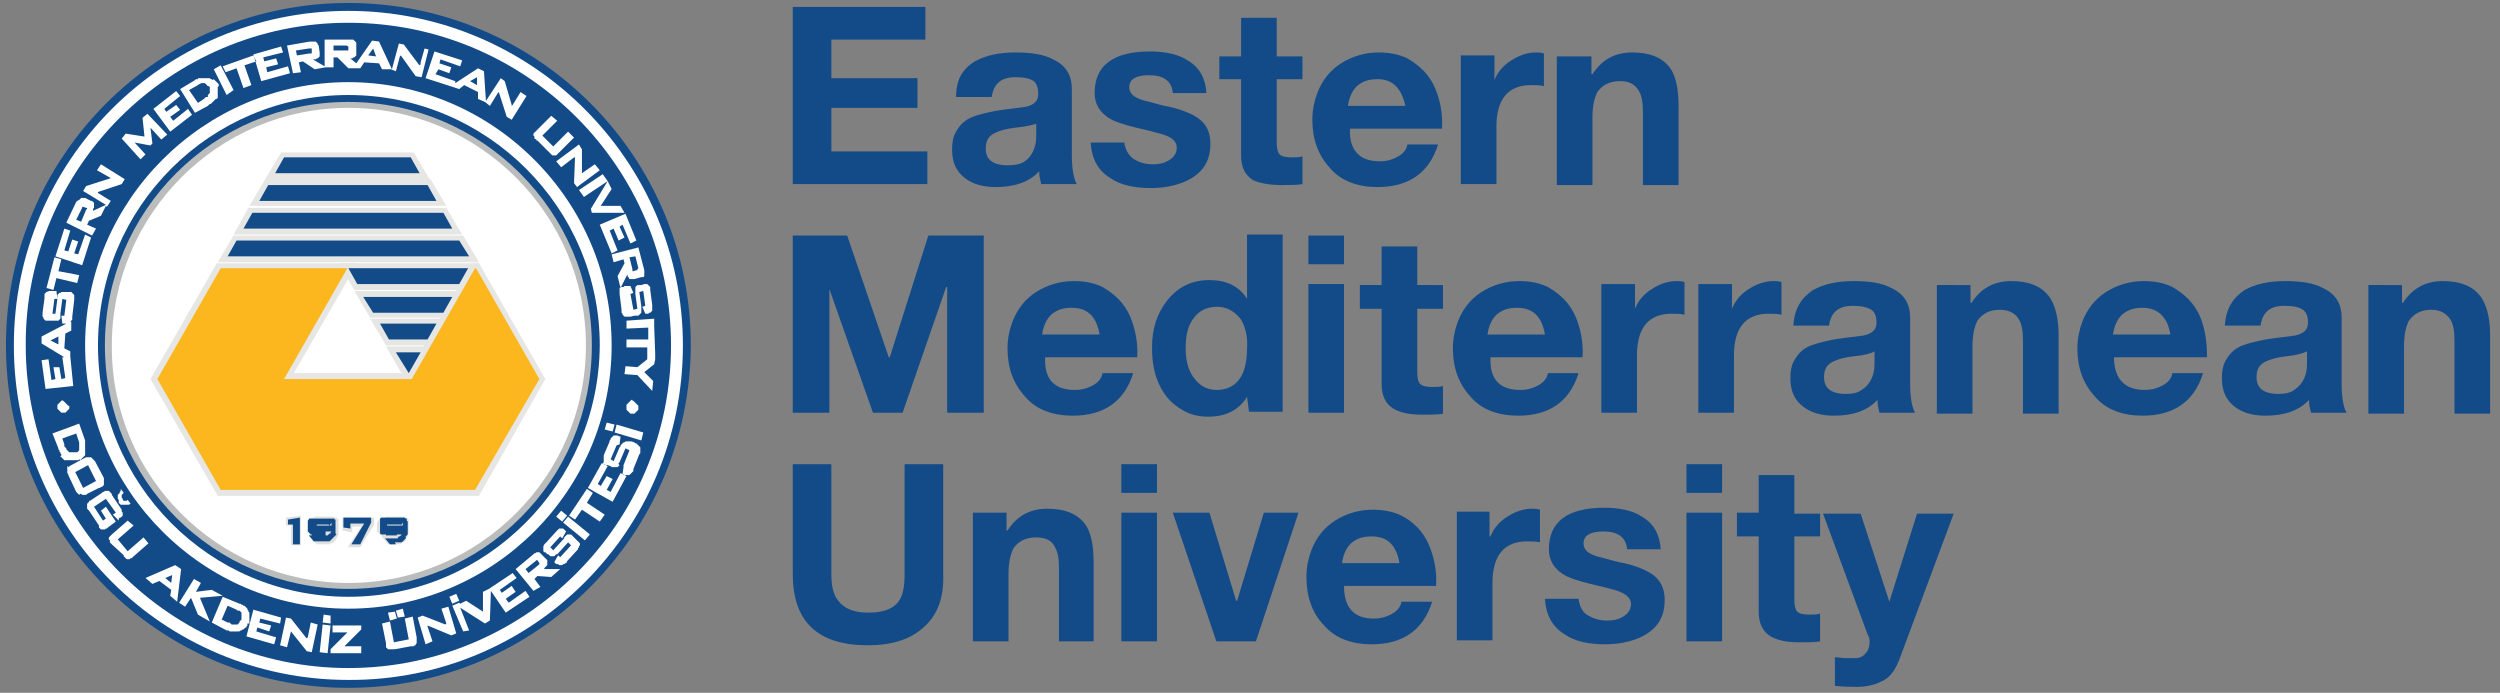 <?xml version="1.0" encoding="utf-8"?>
<!-- Generator: Adobe Illustrator 22.0.0, SVG Export Plug-In . SVG Version: 6.00 Build 0)  -->
<svg version="1.0" id="Layer_1" xmlns="http://www.w3.org/2000/svg" xmlns:xlink="http://www.w3.org/1999/xlink" x="0px" y="0px"
	 viewBox="0 0 252.6 70" style="enable-background:new 0 0 252.6 70;" xml:space="preserve">
<rect x="0" y="0" width="252.6" height="70" fill="#808080" stroke="none"/>
<style type="text/css">
	.st0{fill:#134B88;}
	.st1{fill-rule:evenodd;clip-rule:evenodd;fill:#FFFFFF;}
	.st2{fill-rule:evenodd;clip-rule:evenodd;fill:#134B88;}
	.st3{fill-rule:evenodd;clip-rule:evenodd;fill:#BBBDBD;}
	.st4{fill-rule:evenodd;clip-rule:evenodd;fill:#E0E0DF;}
	.st5{fill-rule:evenodd;clip-rule:evenodd;fill:#111517;}
	.st6{fill-rule:evenodd;clip-rule:evenodd;fill:#E6E6E5;}
	.st7{fill-rule:evenodd;clip-rule:evenodd;fill:#FDB71E;}
</style>
<g>
	<g>
		<polygon class="st0" points="93.5,0.7 93.5,4 84,4 84,7.9 92.7,7.9 92.7,10.9 84,10.9 84,15.3 93.7,15.3 93.7,18.6 80.1,18.6 
			80.1,0.7 		"/>
		<path class="st0" d="M98.5,6.2c1.1-0.6,2.4-0.9,4.1-0.9c1.6,0,2.9,0.2,3.8,0.7c1.3,0.6,1.9,1.6,1.9,3v6.7c0,1.4,0.2,2.4,0.5,2.9
			h-3.6c-0.1-0.4-0.2-0.8-0.2-1.3c-1,1.1-2.5,1.6-4.4,1.6c-1.3,0-2.3-0.3-3.1-0.9c-0.9-0.7-1.3-1.6-1.3-2.9c0-0.7,0.1-1.3,0.4-1.8
			c0.4-0.7,0.9-1.2,1.7-1.5c0.5-0.2,1.3-0.4,2.3-0.6c1.3-0.2,2.3-0.3,3-0.4c0.9-0.2,1.3-0.6,1.3-1.3c0-0.7-0.2-1.2-0.6-1.4
			c-0.4-0.2-0.9-0.3-1.7-0.3c-1.5,0-2.2,0.7-2.4,2h-3.6C96.6,8.1,97.2,7,98.5,6.2 M102.6,12.9c-0.9,0.1-1.6,0.3-2,0.5
			c-0.7,0.3-1,0.8-1,1.6c0,1.1,0.7,1.7,2.2,1.7c0.7,0,1.2-0.1,1.6-0.3c0.8-0.5,1.3-1.4,1.3-2.6v-1.3
			C104.4,12.6,103.7,12.8,102.6,12.9"/>
		<path class="st0" d="M114.6,16.1c0.5,0.3,1.1,0.5,1.9,0.5c0.6,0,1.1-0.1,1.6-0.4c0.5-0.3,0.8-0.7,0.8-1.3c0-0.6-0.5-1.1-1.7-1.4
			c-0.3-0.1-1.1-0.3-2.4-0.6c-1.2-0.3-2.2-0.6-2.8-1c-0.9-0.6-1.4-1.4-1.4-2.5c0-2.8,1.9-4.2,5.6-4.2c1.6,0,2.9,0.3,3.8,0.9
			c1.2,0.7,1.8,1.8,1.9,3.3h-3.4c-0.1-1.2-0.9-1.8-2.4-1.8c-1.3,0-2,0.4-2,1.2c0,0.6,0.4,1,1.3,1.3c1.2,0.3,2.1,0.6,2.8,0.7
			c1.3,0.3,2.2,0.7,2.8,1.1c0.9,0.6,1.3,1.5,1.3,2.6c0,1.6-0.6,2.7-1.9,3.5c-1,0.6-2.4,1-4.1,1c-1.7,0-3.1-0.3-4.1-1
			c-1.3-0.8-1.9-2-2-3.6h3.4C113.7,15.1,114,15.7,114.6,16.1"/>
		<path class="st0" d="M131.6,5.7V8H129v6.4c0,0.6,0.1,1,0.3,1.2c0.2,0.2,0.6,0.3,1.2,0.3c0.4,0,0.8,0,1.1-0.1v2.8
			c-0.5,0.1-1.2,0.1-2.1,0.1c-1.3,0-2.2-0.2-2.9-0.5c-0.8-0.5-1.2-1.3-1.2-2.5V8h-2.2V5.7h2.2V1.8h3.6v3.9H131.6z"/>
		<path class="st0" d="M139.4,16.3c0.6,0,1.1-0.1,1.7-0.4c0.6-0.3,1-0.7,1.1-1.3h3.1c-0.9,2.9-3,4.3-6.1,4.3c-2,0-3.7-0.6-4.8-1.9
			c-1.2-1.3-1.8-2.9-1.8-4.9c0-1,0.2-1.9,0.5-2.7c0.5-1.3,1.3-2.3,2.4-3s2.4-1.1,3.8-1.1c1.1,0,2.1,0.2,2.9,0.6
			c1.2,0.7,2.2,1.6,2.8,3c0.5,1.2,0.8,2.6,0.7,4.1h-9.3C136.3,15.2,137.4,16.3,139.4,16.3 M139.2,8c-0.9,0-1.5,0.2-2.1,0.7
			c-0.5,0.5-0.8,1.2-0.9,2h5.8C141.6,8.9,140.7,8,139.2,8"/>
		<path class="st0" d="M151,5.7v2.4h0c0.3-0.8,0.9-1.5,1.7-2c0.8-0.5,1.6-0.8,2.5-0.8c0.2,0,0.5,0,0.8,0.1v3.3
			c-0.4-0.1-0.8-0.1-1.3-0.1c-2.3,0-3.5,1.4-3.5,4.2v5.8h-3.6v-13H151z"/>
		<path class="st0" d="M160.8,5.7v1.8h0.1c0.9-1.4,2.2-2.2,4-2.2c1.8,0,3,0.5,3.8,1.5c0.6,0.8,0.9,2.1,0.9,3.9v8H166v-7.3
			c0-1-0.1-1.7-0.4-2.2c-0.4-0.7-1-1-1.9-1c-1.1,0-1.8,0.4-2.3,1.1c-0.3,0.6-0.5,1.4-0.5,2.6v6.8h-3.6v-13H160.8z"/>
	</g>
	<g>
		<polygon class="st0" points="85.6,23.8 89.8,36.1 89.9,36.1 93.8,23.8 99.4,23.8 99.4,41.7 95.7,41.7 95.7,29 95.6,29 91.2,41.7 
			88.2,41.7 83.8,29.2 83.8,29.2 83.8,41.7 80.1,41.7 80.1,23.8 		"/>
		<path class="st0" d="M108.6,39.4c0.6,0,1.1-0.1,1.7-0.4c0.6-0.3,1-0.7,1.1-1.3h3.1c-0.9,2.9-3,4.3-6.1,4.3c-2,0-3.7-0.6-4.8-1.9
			c-1.2-1.3-1.8-2.9-1.8-4.9c0-1,0.2-1.9,0.5-2.7c0.5-1.3,1.3-2.3,2.4-3c1.1-0.7,2.4-1.1,3.8-1.1c1.1,0,2.1,0.2,2.9,0.6
			c1.2,0.7,2.2,1.6,2.8,3c0.5,1.2,0.8,2.6,0.7,4.1h-9.3C105.5,38.3,106.5,39.4,108.6,39.4 M108.3,31.1c-0.9,0-1.5,0.2-2.1,0.7
			c-0.5,0.5-0.8,1.2-0.9,2h5.8C110.8,32,109.9,31.1,108.3,31.1"/>
		<path class="st0" d="M126,40.1c-0.8,1.3-2.1,2-3.9,2c-1,0-1.8-0.2-2.5-0.6c-1.1-0.6-1.9-1.4-2.5-2.7c-0.5-1.1-0.7-2.3-0.7-3.7
			c0-1.9,0.5-3.4,1.5-4.7c1.1-1.4,2.5-2.1,4.3-2.1c1.7,0,3,0.6,3.8,1.9h0v-6.5h3.6v17.9h-3.4L126,40.1L126,40.1z M125.4,32.3
			c-0.6-0.8-1.4-1.3-2.4-1.3c-1.1,0-1.9,0.4-2.5,1.3c-0.5,0.7-0.7,1.7-0.7,2.9c0,1.1,0.2,2,0.7,2.8c0.6,0.9,1.4,1.4,2.4,1.4
			c2,0,3.1-1.4,3.1-4.2C126.1,34,125.8,33,125.4,32.3"/>
		<path class="st0" d="M132.2,23.8h3.6v2.9h-3.6V23.8z M135.8,41.7h-3.6v-13h3.6V41.7z"/>
		<path class="st0" d="M145.8,28.8v2.4h-2.6v6.4c0,0.6,0.1,1,0.3,1.2c0.2,0.2,0.6,0.3,1.2,0.3c0.4,0,0.8,0,1.1-0.1v2.8
			c-0.5,0.1-1.2,0.1-2.1,0.1c-1.3,0-2.2-0.2-2.9-0.6c-0.8-0.5-1.2-1.3-1.2-2.5v-7.6h-2.2v-2.4h2.2v-3.9h3.6v3.9H145.8z"/>
		<path class="st0" d="M153.6,39.4c0.6,0,1.1-0.1,1.7-0.4c0.6-0.3,1-0.7,1.1-1.3h3.1c-0.9,2.9-3,4.3-6.1,4.3c-2,0-3.7-0.6-4.8-1.9
			c-1.2-1.3-1.8-2.9-1.8-4.9c0-1,0.2-1.9,0.5-2.7c0.5-1.3,1.3-2.3,2.4-3c1.1-0.7,2.4-1.1,3.8-1.1c1.1,0,2.1,0.2,2.9,0.6
			c1.2,0.7,2.2,1.6,2.8,3c0.5,1.2,0.8,2.6,0.7,4.1h-9.3C150.5,38.3,151.5,39.4,153.6,39.4 M153.3,31.1c-0.9,0-1.5,0.2-2.1,0.7
			c-0.5,0.5-0.8,1.2-0.9,2h5.8C155.8,32,154.9,31.1,153.3,31.1"/>
		<path class="st0" d="M165.2,28.8v2.4h0c0.3-0.8,0.9-1.5,1.7-2c0.8-0.5,1.6-0.8,2.5-0.8c0.2,0,0.5,0,0.8,0.1v3.3
			c-0.4-0.1-0.8-0.1-1.3-0.1c-2.3,0-3.5,1.4-3.5,4.2v5.8h-3.6v-13H165.2z"/>
		<path class="st0" d="M175,28.8v2.4h0c0.3-0.8,0.9-1.5,1.7-2c0.8-0.5,1.6-0.8,2.5-0.8c0.2,0,0.5,0,0.8,0.1v3.3
			c-0.4-0.1-0.8-0.1-1.3-0.1c-2.3,0-3.5,1.4-3.5,4.2v5.8h-3.6v-13H175z"/>
		<path class="st0" d="M183.2,29.3c1.1-0.6,2.4-0.9,4.1-0.9c1.6,0,2.9,0.2,3.8,0.7c1.3,0.6,1.9,1.6,1.9,3v6.7c0,1.4,0.2,2.4,0.5,2.9
			h-3.6c-0.1-0.4-0.2-0.8-0.2-1.3c-1,1.1-2.5,1.6-4.4,1.6c-1.3,0-2.3-0.3-3.1-0.9c-0.9-0.7-1.3-1.6-1.3-2.9c0-0.7,0.1-1.3,0.4-1.8
			c0.4-0.7,0.9-1.2,1.7-1.5c0.5-0.2,1.3-0.4,2.3-0.6c1.3-0.2,2.3-0.3,3-0.4c0.9-0.2,1.3-0.6,1.3-1.3c0-0.7-0.2-1.2-0.7-1.4
			c-0.4-0.2-0.9-0.3-1.7-0.3c-1.5,0-2.2,0.7-2.4,2h-3.6C181.3,31.2,182,30.1,183.2,29.3 M187.3,36c-0.9,0.1-1.6,0.3-2,0.5
			c-0.7,0.3-1,0.8-1,1.6c0,1.1,0.7,1.7,2.2,1.7c0.7,0,1.2-0.1,1.6-0.4c0.8-0.5,1.3-1.4,1.3-2.6v-1.3C189.1,35.7,188.4,35.9,187.3,36
			"/>
		<path class="st0" d="M199.1,28.8v1.8h0.1c0.9-1.4,2.2-2.2,4-2.2c1.8,0,3,0.5,3.8,1.5c0.6,0.8,1,2.1,1,3.9v8h-3.6v-7.3
			c0-1-0.1-1.7-0.4-2.2c-0.3-0.6-1-1-1.9-1c-1.1,0-1.8,0.4-2.3,1.1c-0.3,0.6-0.5,1.4-0.5,2.6v6.8h-3.6v-13H199.1z"/>
		<path class="st0" d="M216.7,39.4c0.6,0,1.1-0.1,1.7-0.4c0.6-0.3,1-0.7,1.1-1.3h3.1c-0.9,2.9-3,4.3-6.1,4.3c-2,0-3.7-0.6-4.8-1.9
			c-1.2-1.3-1.8-2.9-1.8-4.9c0-1,0.2-1.9,0.5-2.7c0.5-1.3,1.3-2.3,2.4-3c1.1-0.7,2.4-1.1,3.8-1.1c1.1,0,2.1,0.2,2.9,0.6
			c1.2,0.7,2.2,1.6,2.8,3c0.5,1.2,0.7,2.6,0.7,4.1h-9.4C213.6,38.3,214.7,39.4,216.7,39.4 M216.5,31.1c-0.9,0-1.5,0.2-2.1,0.7
			c-0.5,0.5-0.8,1.2-0.9,2h5.8C219,32,218,31.1,216.5,31.1"/>
		<path class="st0" d="M226.8,29.3c1.1-0.6,2.4-0.9,4.1-0.9c1.6,0,2.9,0.2,3.8,0.7c1.3,0.6,1.9,1.6,1.9,3v6.7c0,1.4,0.2,2.4,0.5,2.9
			h-3.6c-0.1-0.4-0.2-0.8-0.2-1.3c-1,1.1-2.5,1.6-4.4,1.6c-1.3,0-2.3-0.3-3.1-0.9c-0.9-0.7-1.3-1.6-1.3-2.9c0-0.7,0.1-1.3,0.4-1.8
			c0.4-0.7,0.9-1.2,1.7-1.5c0.5-0.2,1.3-0.4,2.3-0.6c1.3-0.2,2.3-0.3,3-0.4c0.9-0.2,1.3-0.6,1.3-1.3c0-0.7-0.2-1.2-0.7-1.4
			c-0.3-0.2-0.9-0.3-1.7-0.3c-1.5,0-2.2,0.7-2.4,2h-3.6C224.9,31.2,225.6,30.1,226.8,29.3 M231,36c-0.9,0.1-1.6,0.3-2,0.5
			c-0.7,0.3-1,0.8-1,1.6c0,1.1,0.7,1.7,2.2,1.7c0.7,0,1.2-0.1,1.6-0.4c0.8-0.5,1.3-1.4,1.3-2.6v-1.3C232.7,35.7,232,35.9,231,36"/>
		<path class="st0" d="M242.7,28.8v1.8h0.1c0.9-1.4,2.2-2.2,4-2.2c1.8,0,3,0.5,3.8,1.5c0.6,0.8,1,2.1,1,3.9v8h-3.6v-7.3
			c0-1-0.1-1.7-0.4-2.2c-0.4-0.6-1-1-1.9-1c-1.1,0-1.8,0.4-2.3,1.1c-0.3,0.6-0.5,1.4-0.5,2.6v6.8h-3.6v-13H242.7z"/>
	</g>
	<g>
		<path class="st0" d="M93.3,63.4c-1.3,1.2-3.2,1.8-5.6,1.8c-5.1,0-7.6-2.4-7.6-7.2V46.9H84V58c0,1.2,0.2,2.1,0.7,2.7
			c0.6,0.8,1.6,1.2,3,1.2c1.4,0,2.3-0.3,2.9-0.9c0.6-0.6,0.8-1.6,0.8-3V46.9h3.9V58C95.4,60.4,94.7,62.2,93.3,63.4"/>
		<path class="st0" d="M101.7,51.8v1.8h0.1c0.9-1.4,2.2-2.2,4-2.2c1.8,0,3,0.5,3.8,1.5c0.6,0.8,0.9,2.1,0.9,3.9v8H107v-7.3
			c0-1-0.1-1.7-0.4-2.2c-0.3-0.7-1-1-1.9-1c-1.1,0-1.8,0.4-2.3,1.1c-0.3,0.6-0.5,1.4-0.5,2.6v6.8h-3.6v-13H101.7z"/>
		<path class="st0" d="M113.3,46.9h3.6v2.9h-3.6V46.9z M116.9,64.8h-3.6v-13h3.6V64.8z"/>
		<polygon class="st0" points="122.9,64.8 118.5,51.8 122.2,51.8 124.9,60.7 125,60.7 127.7,51.8 131.2,51.8 126.9,64.8 		"/>
		<path class="st0" d="M138.8,62.5c0.6,0,1.1-0.1,1.7-0.4c0.6-0.3,1-0.7,1.1-1.3h3.1c-0.9,2.9-3,4.3-6.1,4.3c-2,0-3.7-0.6-4.8-1.9
			c-1.2-1.2-1.8-2.9-1.8-4.9c0-1,0.2-1.9,0.5-2.7c0.5-1.3,1.3-2.3,2.4-3c1.1-0.7,2.4-1.1,3.8-1.1c1.1,0,2.1,0.2,2.9,0.6
			c1.2,0.6,2.2,1.6,2.8,3c0.5,1.2,0.8,2.6,0.7,4.1h-9.3C135.8,61.4,136.8,62.5,138.8,62.5 M138.6,54.2c-0.9,0-1.5,0.2-2.1,0.7
			c-0.5,0.5-0.8,1.2-0.9,2h5.8C141.1,55.1,140.2,54.2,138.6,54.2"/>
		<path class="st0" d="M150.5,51.8v2.4h0.1c0.3-0.8,0.9-1.5,1.7-2c0.8-0.5,1.6-0.8,2.5-0.8c0.2,0,0.5,0,0.8,0.1v3.3
			c-0.4-0.1-0.8-0.1-1.3-0.1c-2.3,0-3.5,1.4-3.5,4.2v5.8h-3.6v-13H150.5z"/>
		<path class="st0" d="M160.5,62.2c0.5,0.3,1.1,0.5,1.9,0.5c0.6,0,1.1-0.1,1.6-0.4c0.5-0.3,0.8-0.7,0.8-1.3c0-0.6-0.6-1.1-1.7-1.4
			c-0.3-0.1-1.1-0.3-2.4-0.6c-1.2-0.3-2.2-0.6-2.8-1c-0.9-0.6-1.4-1.4-1.4-2.5c0-2.8,1.9-4.2,5.6-4.2c1.6,0,2.9,0.3,3.8,0.9
			c1.2,0.7,1.8,1.8,1.9,3.3h-3.4c-0.1-1.2-0.9-1.8-2.4-1.8c-1.3,0-2,0.4-2,1.2c0,0.6,0.4,1,1.3,1.3c1.2,0.3,2.1,0.6,2.8,0.7
			c1.3,0.3,2.2,0.7,2.8,1.1c0.9,0.6,1.3,1.5,1.3,2.6c0,1.6-0.6,2.7-1.9,3.5c-1,0.6-2.4,1-4.1,1c-1.7,0-3.1-0.3-4.1-1
			c-1.3-0.8-1.9-2-2-3.6h3.4C159.6,61.3,159.9,61.9,160.5,62.2"/>
		<path class="st0" d="M170.4,46.9h3.6v2.9h-3.6V46.9z M174,64.8h-3.6v-13h3.6V64.8z"/>
		<path class="st0" d="M183.9,51.8v2.4h-2.6v6.4c0,0.6,0.1,1,0.3,1.2c0.2,0.2,0.6,0.3,1.2,0.3c0.4,0,0.8,0,1.1-0.1v2.8
			c-0.5,0.1-1.2,0.1-2.1,0.1c-1.3,0-2.2-0.2-2.9-0.6c-0.8-0.5-1.2-1.3-1.2-2.5v-7.6h-2.2v-2.4h2.2V48h3.6v3.9H183.9z"/>
		<path class="st0" d="M190.4,68.7c-0.7,0.4-1.6,0.7-2.8,0.7c-0.5,0-1.3,0-2.2-0.1v-2.9l1,0.1c0.4,0,0.8,0,1.1,0
			c0.4,0,0.8-0.2,1-0.5c0.3-0.3,0.4-0.7,0.4-1.1c0-0.3,0-0.5-0.2-0.8l-4.5-12.2h3.8l2.9,8.9h0l2.8-8.9h3.7L192,66.4
			C191.6,67.5,191.1,68.3,190.4,68.7"/>
	</g>
</g>
<g>
	<g>
		<path class="st1" d="M35.2,69.1c18.8,0,34.2-15.4,34.2-34.2C69.4,16.1,54,0.7,35.2,0.7C16.3,0.7,1,16.1,1,34.9
			C1,53.8,16.3,69.1,35.2,69.1z"/>
		<path class="st0" d="M35.2,69.5C16.1,69.5,0.6,54,0.6,34.9c0-19.1,15.5-34.6,34.6-34.6c19.1,0,34.6,15.5,34.6,34.6
			C69.7,54,54.2,69.5,35.2,69.5z M35.2,1.1C16.5,1.1,1.4,16.3,1.4,34.9c0,18.7,15.2,33.8,33.8,33.8C53.8,68.8,69,53.6,69,34.9
			C69,16.3,53.8,1.1,35.2,1.1z"/>
	</g>
	<path class="st2" d="M35.2,2.3c18,0,32.6,14.6,32.6,32.6c0,18-14.7,32.6-32.6,32.6c-17.9,0-32.6-14.7-32.6-32.6
		C2.5,17,17.2,2.3,35.2,2.3L35.2,2.3z M35.2,8.3c-14.6,0-26.6,12-26.6,26.6c0,14.7,12,26.6,26.6,26.6c14.7,0,26.6-12,26.6-26.6
		C61.8,20.3,49.8,8.3,35.2,8.3z"/>
	<g>
		<path class="st3" d="M35.2,59.9c13.8,0,25-11.2,25-25c0-13.8-11.2-25-25-25c-13.7,0-25,11.2-25,25C10.2,48.7,21.4,59.9,35.2,59.9z
			"/>
		<path class="st0" d="M35.2,60.3c-14,0-25.3-11.4-25.3-25.4c0-14,11.4-25.3,25.3-25.3c14,0,25.4,11.4,25.4,25.3
			C60.5,48.9,49.1,60.3,35.2,60.3z M35.2,10.3c-13.6,0-24.6,11-24.6,24.6c0,13.6,11,24.6,24.6,24.6c13.6,0,24.6-11,24.6-24.6
			C59.8,21.4,48.7,10.3,35.2,10.3z"/>
	</g>
	<path class="st1" d="M35.2,58.9c13.2,0,24-10.8,24-24c0-13.2-10.8-24-24-24c-13.2,0-23.9,10.8-23.9,24C11.2,48.1,22,58.9,35.2,58.9
		z"/>
	<g>
		<path class="st4" d="M29.4,55.1v-2h-0.5v-0.8l1.5-0.2v3H29.4L29.4,55.1z M31.8,52.2h0.1l0.1,0h0.1h1.1h0.1l0.1,0h0.1l0.1,0l0.1,0
			l0.1,0.1l0.1,0l0.1,0l0.1,0.1l0.1,0.1l0,0.1l0,0.1l0,0.1l0,0.1v0.1l0,0.1v0.3l0,0.2l0,0.2l0,0.2l-0.1,0.2L34,54.4l-0.1,0.2
			l-0.1,0.1l-0.1,0.1l-0.1,0.1l-0.1,0l-0.1,0L33.3,55l-0.1,0L33.2,55l-0.1,0l-0.1,0l-0.1,0l-0.1,0h-0.1l-0.1,0h-0.1l-0.1,0h-0.1
			h-0.1h-0.1h0l0,0h0l0,0h0l0,0h0l0,0h0l-0.1,0l-0.8-0.9h0.7l0.2,0h0.2h0.1l0.1,0h-0.1h-0.2H32h-0.1l-0.1,0l-0.1,0l-0.1,0l-0.1,0
			l-0.1,0L31.3,54l0-0.1l-0.1-0.1l-0.1-0.1l0-0.1l0-0.1l0-0.1v-0.1V53V53l0-0.1l0-0.1l0-0.1l0.1-0.1l0-0.1l0-0.1l0.1,0l0.1-0.1
			l0.1,0l0.1,0l0.1,0L31.8,52.2L31.8,52.2z M32.9,53.3L32.9,53.3h0.2h0v0v-0.1v-0.1v0h0h0h0H33h-0.1h-0.7h0h-0.1h-0.1h0h0l0,0v0v0.1
			v0h0l0,0h0.1h0.1h0.1h0.1h0h0.1h0h0.1h0.1h0h0.1L32.9,53.3L32.9,53.3L32.9,53.3z M35.2,55.2l1.3-2h-0.9v0.6l-1-0.2v-1.3h3.2v0.7
			l-1.4,2.3H35.2L35.2,55.2z M39,52.2h0.1l0.1,0h0.1h1h0.1l0.1,0h0.1l0.1,0l0.1,0l0.1,0.1l0.1,0l0.1,0l0.1,0.1l0.1,0.1l0,0.1l0,0.1
			l0,0.1l0,0.1v0.1v0.1v0.3v0.2l0,0.2l-0.1,0.2l0,0.2l-0.1,0.1l-0.1,0.2L41,54.6l-0.1,0.1l-0.1,0.1l-0.1,0l-0.1,0L40.5,55l-0.1,0
			L40.4,55l-0.1,0l-0.1,0l-0.1,0l-0.1,0h-0.1l-0.1,0h-0.1l-0.1,0h-0.1h-0.1h-0.1l0,0h0l0,0h0l0,0h0l0,0h0h0l-0.1,0l-0.7-0.9H39
			l0.2,0h0.2h0.2l0.1,0h-0.1h-0.2h-0.1h-0.2l-0.1,0l-0.1,0l-0.1,0l-0.1,0l-0.1,0L38.5,54L38.4,54l-0.1-0.1l-0.1-0.1l-0.1-0.1l0-0.1
			v-0.1v-0.1V53V53v-0.1l0-0.1l0.1-0.1l0-0.1l0.1-0.1l0.1-0.1l0.1,0l0.1-0.1l0.1,0l0.1,0l0.1,0L39,52.2L39,52.2z M40.2,53.3
			L40.2,53.3h0.1h0.1v0v-0.1l0-0.1v0h0h0h0h-0.1h-0.1h-0.7h-0.1h-0.1h0h0h0l0,0v0v0.1v0l0,0l0.1,0h0h0.1h0.1h0.1h0.1h0.1h0.1h0.1
			h0.1h0.1h0L40.2,53.3L40.2,53.3z"/>
	</g>
	<path class="st2" d="M29.6,55V53h-0.5v-0.5l1.2-0.2V55H29.6L29.6,55z M32.9,54.1L32.9,54.1h-0.2h-0.1l-0.1,0h-0.1h0h-0.1h-0.1h-0.1
		l-0.2,0h-0.1l-0.1,0h-0.1l-0.1,0L31.5,54l-0.1,0l0,0l-0.1-0.1l-0.1-0.1l-0.1-0.1l0-0.1v-0.1l0-0.1v-0.1V53V53l0-0.1v-0.1l0-0.1
		l0-0.1l0.1-0.1l0-0.1l0,0l0.1,0l0.1,0l0.1,0l0.1,0h0.1l0.1,0H32h0.1h1h0.1h0.1l0.1,0l0.1,0l0.1,0l0.1,0l0.1,0l0,0.1l0.1,0l0,0.1
		l0,0.1l0,0.1l0,0.1V53l0,0.1v0.1v0.3v0.2l0,0.2L34,54l-0.1,0.1l-0.1,0.1l-0.1,0.1l-0.1,0.1l-0.1,0.1l-0.1,0.1l-0.1,0.1l-0.1,0
		l-0.1,0l-0.1,0l-0.1,0l-0.1,0l-0.1,0h-0.1l-0.1,0l-0.1,0h-0.1l-0.1,0h-0.1h-0.1h-0.1h-0.1h0l0,0h0l0,0l0,0h0l0,0h0l0,0h0l0,0h-0.1
		l-0.5-0.6h0.3H32h0.2l0.2,0h0.2l0.1,0l0.1,0l0.1,0l0.1,0l0.1,0l0.1-0.1l0.1-0.1l0.1,0l0-0.1l0.1-0.1v0l0,0h-0.1h-0.1l-0.1,0H32.9
		L32.9,54.1L32.9,54.1z M33.3,53.1L33.3,53.1L33.3,53.1L33.3,53.1L33.3,53.1L33.2,53h0h-0.1l0,0h-0.1H33h-0.1h-0.7h-0.1h-0.1h0h0
		l0,0h0l0,0l0,0h0v0l0,0l0,0v0v0v0v0v0.1v0v0v0v0l0,0l0,0h0v0h0l0,0h0h0.1h0l0.1,0h0h0.1h0.1h0.1h0h0.1h0.1l0,0h0.1h0.1h0.1H33h0.1
		l0.1,0h0.1h0.1h0.1l0,0v0l0,0l0,0v0l0,0l0,0l0,0v0l0,0v-0.1v-0.1v-0.1L33.3,53.1L33.3,53.1L33.3,53.1z M35.5,55l1.3-2.1h-1.4v0.5
		l-0.7-0.1v-1h2.8v0.5L36.4,55H35.5L35.5,55z M40.1,54.1L40.1,54.1H40h-0.1l-0.1,0h-0.1h-0.1h-0.1h-0.1h-0.2l-0.1,0h-0.1L39,54h-0.1
		l-0.1,0L38.7,54l-0.1,0l-0.1,0l-0.1-0.1l0-0.1l0-0.1l0-0.1l0-0.1v-0.1l0-0.1V53l0-0.1v-0.1l0-0.1l0-0.1l0-0.1l0-0.1l0.1-0.1l0.1,0
		l0,0l0.1,0l0.1,0l0.1,0H39l0.1,0h0.1h0.1h1h0.1h0.1l0.1,0l0.1,0l0.1,0l0.1,0l0,0l0.1,0.1l0.1,0l0,0.1l0,0.1l0.1,0.1v0.1l0,0.1v0.1
		v0.1v0.3v0.2l0,0.2l0,0.2l-0.1,0.1l-0.1,0.1L41,54.4l-0.1,0.1l-0.1,0.1l-0.1,0.1l-0.1,0.1l-0.1,0l-0.1,0l-0.1,0l-0.1,0l-0.1,0
		l-0.1,0h-0.1L40,55l-0.1,0h-0.1l-0.1,0h-0.1h-0.1h-0.1h0l0,0h0l0,0h0l0,0l0,0h0l0,0h0l0,0h0h0l-0.5-0.6H39h0.2h0.2l0.2,0h0.1l0.1,0
		l0.1,0l0.1,0l0.1,0l0.1,0l0-0.1l0.1-0.1l0.1,0l0.1-0.1l0.1-0.1v0l-0.1,0h-0.1h-0.1l-0.1,0H40.1L40.1,54.1L40.1,54.1z M40.5,53.1
		L40.5,53.1L40.5,53.1L40.5,53.1L40.5,53.1L40.5,53h-0.1h0l0,0h-0.1h-0.1h-0.1h-0.7h-0.1h-0.1h0h-0.1l0,0h0h0l0,0l0,0v0h0v0v0l0,0v0
		v0v0.1v0v0l0,0v0v0h0l0,0l0,0l0,0l0.1,0h0h0.1h0l0.1,0h0.1h0.1h0.1h0.1h0.1h0.1h0.1l0.1,0H40h0h0.1h0.1h0.1l0.1,0h0.1h0.1h0.1l0,0
		l0,0l0,0l0,0v0l0,0l0,0l0,0v0l0,0v-0.1l0-0.1v-0.1L40.5,53.1L40.5,53.1z"/>
	<path class="st5" d="M15.9,38.3l6.4,11.2L15.9,38.3z"/>
	<path class="st6" d="M39,35l2.2,3.8l2.2-3.8H39L39,35z M43.5,34.9l1.6-2.7h-7.7l1.6,2.7H43.5L43.5,34.9z M35.8,29.4l1.6,2.7h7.8
		l1.6-2.7H35.8L35.8,29.4z M48.3,26.6H34.2l1.6,2.7h11L48.3,26.6L48.3,26.6z M46.8,23.8H23.6L22,26.5h26.4L46.8,23.8L46.8,23.8z
		 M23.6,23.7h23.1L45.1,21h-20L23.6,23.7L23.6,23.7z M43.5,18.1H26.8l-1.6,2.7h19.9L43.5,18.1L43.5,18.1z M26.8,18.1h16.6l-1.6-2.7
		H28.4L26.8,18.1z"/>
	<polygon class="st6" points="41.2,37.7 40.6,37.7 40.6,37.7 29.7,37.7 36.1,26.6 21.9,26.6 15.2,38.3 22,50.1 48.4,50.1 55.1,38.3 
		48.4,26.6 47.7,26.6 	"/>
	<path class="st2" d="M40,35.6h2.5l-1.2,2.1L40,35.6L40,35.6z M43.2,34.3h-3.9l-0.9-1.6h5.7L43.2,34.3L43.2,34.3z M36.7,30h9
		l-0.9,1.6h-7.1L36.7,30L36.7,30z M47.3,27.1l-0.9,1.6H36.1l-0.9-1.6H47.3L47.3,27.1z M46.4,24.3H23.9L23,25.9h24.4L46.4,24.3
		L46.4,24.3z M24.6,23.1h21.1l-0.9-1.6H25.5L24.6,23.1L24.6,23.1z M43.2,18.7H27.1l-0.9,1.6h17.9L43.2,18.7L43.2,18.7z M27.8,17.5
		h14.6l-0.9-1.6H28.7L27.8,17.5z"/>
	<polygon class="st7" points="48.1,27.1 48,27.1 41.6,38.3 41.6,38.3 41.6,38.3 28.7,38.3 28.7,38.3 28.7,38.3 35.1,27.1 22.3,27.1 
		15.9,38.3 22.3,49.5 48,49.5 54.5,38.3 	"/>
	<path class="st1" d="M13.5,53.1l-1.6,1.4l1,1.2l1.6-1.4l0.5,0.6l-1.6,1.4l-0.1,0.1l-0.1,0l-0.1,0.1l-0.1,0l-0.1,0h-0.1l-0.1-0.1
		l-0.1-0.1l-0.1-0.1l0-0.1L11.3,55l-0.1-0.1l-0.1-0.1l0-0.1l0-0.1l-0.1-0.1l0-0.1l0-0.1l0.1-0.1l0.1-0.1l0.1-0.1l1.6-1.4L13.5,53.1z
		 M6.3,44.3l0.2,0.6l0,0.1l0,0.1l0.1,0.1l0.1,0.1l0,0.1l0.1,0.1l0.1,0.1L7,45.7l0.1,0l0.1,0h0.1h0.1l0.1,0l0.1,0l0.1,0l0.1,0
		l0.1-0.1l0.1-0.1L8,45.3l0-0.1v-0.1V45V45v-0.1l0-0.1l0-0.1l-0.3-0.9L6.3,44.3z M5.3,43.8l2.7-1l0.6,1.7l0,0.1l0,0.1v0.1l0,0.1
		l0,0.1V45l0,0.1v0.1v0.1v0.1v0.1v0.1l0,0.1l0,0.1l0,0.1l0,0.1l-0.1,0.1l-0.1,0.1l-0.1,0.1l-0.1,0.1l-0.1,0.1L8,46.4l-0.1,0.1
		l-0.1,0l-0.1,0H7.6l-0.1,0H7.4H7.3H7.2H7.1H7l-0.1,0l-0.1,0l-0.1,0l-0.1,0l-0.1,0l-0.1-0.1l-0.1-0.1l-0.1-0.1l-0.1-0.1L6.2,46
		l0-0.1l-0.1-0.1l0-0.1L6,45.6l0-0.1l-0.1-0.1l0-0.1L5.3,43.8z M8.5,46.3L8.5,46.3l0.2-0.1l0.1,0l0.1,0l0.1,0l0.1,0l0.1,0l0.1,0.1
		l0.1,0.1l0.1,0.1l0.1,0.1l0.9,1.7l0,0.1l0,0.1l0,0.1l0,0.1v0.1V49V49l-0.1,0.1l-0.1,0.1l-0.1,0l-0.1,0.1l-0.1,0l-1.2,0.6l-0.1,0.1
		l-0.1,0l-0.1,0l-0.1,0H8.4H8.3l-0.1-0.1l-0.1,0L8,50l-0.1-0.1l-0.1-0.1l-0.1-0.1L6.9,48l0-0.1l-0.1-0.1l0-0.1v-0.1l0-0.1v-0.1v-0.1
		l0-0.1l0-0.1L7,47.2L7,47.1L7.2,47L7.2,47L8.5,46.3z M7.6,47.7l0.8,1.6l1.3-0.7L8.9,47L7.6,47.7z M12.2,49.4l0.3,0.4l-0.1,0.1
		L12.3,50l0,0.1v0.1l0,0.1l0.1,0.1l0,0.1l0.1,0.1l0.1,0h0.1l0.1,0l0.1-0.1l0.3,0.4L13,51l-0.1,0l-0.1,0l-0.1,0l-0.1,0h-0.1h-0.1
		h-0.1l-0.1,0l-0.1,0L12.2,51l-0.1-0.1L12,50.8l0-0.1l0-0.1l0-0.1l-0.1-0.1l0-0.1l0-0.1v-0.1l0-0.1v-0.1l0-0.1V50l0.1-0.1l0.1-0.1
		l0-0.1l0.1-0.1L12.2,49.4z M11.7,51.8l-1-1.4l-1.2,0.8l0.9,1.4l0.3-0.2l-0.5-0.8l0.5-0.4l1,1.5l-0.8,0.6l-0.1,0.1l-0.1,0l-0.1,0.1
		l-0.1,0l-0.1,0h-0.1l-0.1,0l-0.1-0.1l-0.1-0.1L10,53.2l0-0.1l-1-1.5l-0.1-0.1l-0.1-0.1l0-0.1l0-0.1l0-0.1l0-0.1l0-0.1l0.1-0.1
		l0.1-0.1L9,50.6l0.1,0l1.2-0.8l0.1-0.1l0.1,0l0.1-0.1l0.1,0l0.1,0l0.1,0l0.1,0l0.1,0.1l0.1,0.1l0.1,0.1l0,0.1l1,1.5l0,0.1l0,0.1
		l0.1,0.1l0,0.1l0,0.1V52v0.1l-0.1,0.1l-0.1,0.1l-0.1,0l-0.1,0.1L12,52.6L11.4,52L11.7,51.8z M16.7,58.4l0.6,0.5l0.1-0.8L16.7,58.4z
		 M14.7,58.4l3-1.3l0.6,0.4l-0.4,3.3l-0.7-0.6l0.1-0.6l-1.2-0.9L15.4,59L14.7,58.4z M18.1,60.9l1.5-2.4l0.7,0.4l-0.5,0.9l1.6-0.2
		l1.1,0.6l-2.3,0.2l1,2.4L20,62.1l-0.7-1.7l-0.6,0.9L18.1,60.9z M22.4,62.6l0.6,0.3l0.1,0l0.1,0l0.1,0.1l0.1,0.1h0.1l0.1,0h0.1h0.1
		h0.1l0.1,0l0.1-0.1l0.1-0.1l0-0.1l0.1-0.1l0.1-0.1l0-0.1l0-0.1l0-0.1v-0.1v-0.1L24.4,62l0-0.1l-0.1-0.1l-0.1-0.1l-0.1,0l-0.1,0
		l-0.1-0.1L23,61.2L22.4,62.6z M21.4,62.9l1.1-2.6l1.7,0.7l0.1,0l0.1,0.1l0.1,0l0.1,0.1l0.1,0l0.1,0.1l0.1,0.1l0.1,0.1l0,0.1
		l0.1,0.1l0,0.1l0.1,0.1l0,0.1V62l0,0.1v0.1v0.1v0.1v0.1l0,0.1l0,0.1l0,0.1l0,0.1l0,0.1L25,63l0,0.1l0,0.1l-0.1,0.1l0,0.1l-0.1,0
		l-0.1,0.1l-0.1,0.1l-0.1,0l-0.1,0.1l-0.1,0l-0.1,0.1l-0.1,0h-0.1l-0.1,0H24l-0.1,0l-0.1,0h-0.1l-0.1,0l-0.1,0l-0.1,0l-0.1,0l-0.1,0
		l-0.1-0.1l-0.1,0l-0.1,0L21.4,62.9z M24.9,64.3l0.7-2.7l2.8,0.8L28.3,63l-2-0.5l-0.1,0.4l1.2,0.3l-0.2,0.6L26,63.4l-0.1,0.4l2,0.6
		l-0.2,0.7L24.9,64.3z M29.4,63.8L29.4,63.8L29,65.4l-0.7-0.2l0.6-2.8l0.5,0.1l1.5,1.9l0.1,0.1l0.1-0.1l0.3-1.5l0.7,0.2l-0.6,2.8
		L31,65.8L29.4,63.8z M32.6,62.9l0.1-0.8l0.7,0.1L33.4,63L32.6,62.9z M32.3,65.9l0.3-2.8l0.8,0.1L33.1,66L32.3,65.9z M33.4,66v-0.4
		l1.7-1.7h-1.5v-0.7h2.9v0.4l-1.7,1.7l1.7,0V66H33.4z M40.1,62.5l-0.7,0.2l-0.2-0.8l0.7-0.1L40.1,62.5z M40.9,62.3l-0.7,0.1L40,61.7
		l0.7-0.2L40.9,62.3z M40.9,62.5l0.8-0.2l0.4,2.1v0.1l0,0.1v0.1v0.1l0,0.1l0,0.1l-0.1,0.1L42,65.2l-0.1,0l-0.1,0.1l-0.1,0l-0.1,0
		h-0.1l-1.6,0.3l-0.1,0h-0.1l-0.1,0h-0.1l-0.1,0h-0.1l-0.1,0l-0.1-0.1l-0.1-0.1l0-0.1l0-0.1l0-0.1l0-0.1L38.6,63l0.8-0.2l0.4,2.1
		l1.5-0.3L40.9,62.5z M45.1,63l-0.5-1.5l0.7-0.2l0.8,2.7l-0.5,0.2l-2.4-1v0.1l0.5,1.5L43,65.1l-0.8-2.7l0.5-0.2l2.3,0.9L45.1,63
		L45.1,63L45.1,63z M46.8,63.8l-1.1-2.6l0.7-0.3l0.1,0.1l0.6-0.3l1.7,1.1l0-2l0.6-0.3l2.4-1.6l0.4,0.5l-1.7,1.2l0.2,0.3l1-0.7
		l0.4,0.6l-1,0.7l0.3,0.4l1.7-1.2l0.4,0.6l-2.4,1.6l-1.5-2.2l-0.1,3l-0.5,0.3l-2.5-1.6l0.9,2.3L46.8,63.8z M45.7,61l-0.3-0.7
		l0.7-0.3l0.3,0.7L45.7,61z M54.1,56.7l-1,0.8l0.3,0.4l1-0.8l0.1-0.1l0-0.1l-0.2-0.3l-0.1,0L54.1,56.7L54.1,56.7z M53.9,59.7
		l-1.8-2.2l1.8-1.5l0.1-0.1l0.1,0l0.1-0.1h0.1h0.1l0.1,0l0.1,0.1l0.1,0.1l0.5,0.5l0.1,0.1l0,0.1l0,0.1v0.1l0,0.1v0.1l-0.1,0.1
		l-0.1,0.1l-0.1,0.1L55,57.5l1.6,0l-0.9,0.8l-1.4-0.1l-0.3,0.3l0.6,0.8L53.9,59.7z M56.6,54.2l-1,1.1l0.3,0.3l1.1-1.2l0-0.1l0.1-0.1
		l0.1-0.1l0.1-0.1l0.1,0l0.1,0l0.1,0l0.1,0l0.1,0.1l0.1,0.1l0.3,0.3l0.1,0.1l0.1,0.1l0.1,0.1l0.1,0.1l0,0.1l0,0.1l-0.1,0.1l0,0.1
		l-0.1,0.1l0,0.1l-1.1,1.2l0,0.1L57,57l-0.1,0l-0.1,0.1l-0.1,0h-0.1l-0.1,0l-0.1-0.1L56.2,57l-0.1-0.1L56,56.8l0.4-0.7l0.2,0.2
		l1.1-1.2l-0.3-0.3l-1,1.1l-0.1,0.1l-0.1,0l-0.1,0.1l-0.1,0.1l-0.1,0l-0.1,0h-0.1l-0.1,0l-0.1-0.1l-0.1-0.1l-0.1,0l-0.2-0.2l-0.1,0
		L55,55.8l-0.1-0.1l0-0.1l0-0.1v-0.1l0-0.1l0-0.1L55,55l0.1-0.1l0.1-0.1l1-1.1l0.1-0.1l0.1-0.1l0.1-0.1l0.1,0l0.1,0l0.1,0l0.1,0
		l0.1,0.1l0.1,0.1l0.1,0.1l-0.4,0.7L56.6,54.2z M56.8,52.7l-0.6-0.5l0.5-0.6l0.6,0.5L56.8,52.7z M59.1,54.6l-2.2-1.8l0.5-0.6
		l2.2,1.8L59.1,54.6z M59.3,50.8l1.8,1.2l-0.5,0.7l-1.8-1.2l-0.7,1l-0.6-0.4l1.8-2.7l0.6,0.4L59.3,50.8z M61.9,50.7l-2.5-1.4
		l1.4-2.5l0.6,0.3l-1,1.8l0.3,0.2l0.6-1l0.6,0.3l-0.6,1.1l0.4,0.2l1-1.9l0.6,0.3L61.9,50.7z M62.3,45l-0.6,1.4l0.3,0.2l0.6-1.4
		l0.1-0.1l0-0.1l0.1-0.1l0.1-0.1l0.1-0.1l0.1,0l0.1-0.1l0.1,0h0.1l0.1,0l0.1,0l0.1,0l0.1,0l0.3,0.1l0.1,0.1l0.1,0l0.1,0.1l0.1,0.1
		l0.1,0.1l0.1,0.1l0,0.1v0.1l0,0.1v0.1l0,0.1l0,0.1l-0.1,0.1l-0.6,1.5l0,0.1l0,0.1l-0.1,0.1l-0.1,0.1l-0.1,0.1l-0.1,0.1l-0.1,0h-0.1
		l-0.1,0l-0.1,0l-0.1,0l-0.1,0l-0.1-0.1l0.1-0.7L63,47l0.6-1.5l-0.4-0.2l-0.6,1.4l-0.1,0.1l0,0.1L62.6,47l-0.1,0.1l-0.1,0.1l-0.1,0
		h-0.1H62H62l-0.1,0l-0.1,0l-0.1-0.1l-0.3-0.1l-0.1,0l-0.1,0l-0.1-0.1l-0.1,0l-0.1-0.1L61,46.7l0-0.1v-0.1v-0.1l0-0.1l0-0.1l0-0.1
		l0-0.1l0.6-1.4l0-0.1l0.1-0.1l0-0.1l0.1-0.1l0.1-0.1l0.1-0.1l0.1,0h0.1h0.1l0.1,0l0.2,0.1l0.1,0l-0.1,0.8L62.3,45z M64.8,44.5
		l-2.7-0.8l0.2-0.8l2.7,0.8L64.8,44.5z M61.9,43.6l-0.8-0.2l0.2-0.7l0.8,0.2L61.9,43.6z M6.3,40.5h0.1l0.1,0.1l0.1,0.1l0.1,0.1
		l0.1,0.1l0.1,0.1L7,41v0.1v0.1l0,0.1l-0.1,0.1l-0.1,0.1l-0.1,0.1l-0.1,0.1l-0.1,0l-0.1,0l-0.1,0l-0.1,0l-0.1-0.1l-0.1-0.1l-0.1-0.1
		l-0.1-0.1l0-0.1l0-0.1l0-0.1l0-0.1l0.1-0.1l0.1-0.1l0.1-0.1l0.1-0.1l0.1-0.1H6.3z M63.9,40.5H64l0.1,0.1l0.1,0.1l0.1,0.1l0.1,0.1
		l0.1,0.1l0,0.1l0,0.1l0,0.1l0,0.1l-0.1,0.1l-0.1,0.1l-0.1,0.1l-0.1,0.1l-0.1,0l-0.1,0l-0.1,0l-0.1,0l-0.1-0.1l-0.1-0.1l-0.1-0.1
		l-0.1-0.1l0-0.1v-0.1V41l0-0.1l0.1-0.1l0.1-0.1l0.1-0.1l0.1-0.1l0.1-0.1H63.9z M63.3,35.1l0-0.8l2.2,0v-1.2l-2.2,0.1l0-0.8l2.8-0.2
		l0,0.8l0.1,2.7V36v0.3l-0.1,0.5l-1,0.8l0.9,0.9l-0.1,1l-1.5-1.6l-1.3-0.1l0.1-0.8l1.2,0.1l1-0.8v-1.2L63.3,35.1z M45.8,8.8L43,7.9
		l0.9-2.7l2.8,0.9l-0.2,0.6l-2-0.7l-0.1,0.4l1.2,0.4l-0.2,0.6l-1.1-0.4L44,7.5l2,0.7L46,8.4l2.3-1.5l0.6,0.3l0.2,3l1.5-2.3L51,8.2
		l0.7,2.4l0,0.1l0.1-0.1l0.8-1.3l0.6,0.4l-1.5,2.4l-0.5-0.3l-0.8-2.5l-0.1,0.1l-0.8,1.3l-0.5-0.4L48.3,10l0-0.7l-1.4-0.7l-0.5,0.4
		L45.8,8.8z M34.1,5.8h-0.4v1h-0.8L31.8,7l-1.2-0.8l-0.4,0.1l0.2,1l-0.8,0.1L29,4.6l2.3-0.4h0.1l0.1,0h0.1l0.1,0h0.1l0.1,0l0.1,0.1
		l0.1,0.1l0,0.1l0.1,0.1l0.1,0.7v0.1v0.1v0.1l0,0.1l-0.1,0.1l-0.1,0.1l-0.1,0L31.9,6l-0.1,0l-0.1,0h-0.1l1.2,0.7V4l2.4,0l0.1,0h0.1
		h0.1l0.1,0l0.1,0l0.1,0.1l0.1,0.1l0.1,0.1l0,0.1v0.1v0.1l0,0.7l0,0.1v0.1l0,0.1l-0.1,0.1l-0.1,0.1l-0.1,0l-0.1,0.1l-0.1,0h-0.1
		l0.6,0.5l1.6-2.3l0.7,0.1l1.3,2.8l0.7-2.6l0.5,0.1l1.5,2l0.1,0.1l0.1-0.1V6.3l0.4-1.4L43.3,5l-0.7,2.8L42,7.7l-1.5-2.1l-0.1,0.1
		l-0.4,1.5L39.5,7l-0.9,0l-0.3-0.6l-1.5-0.1l-0.4,0.6l-0.1,0h-1.1L34.1,5.8z M4.6,39.3l-0.4-2.9l0.7-0.1l0.3,2.1l0.4-0.1l-0.2-1.2
		L6,37.1l0.2,1.2l0.4-0.1l-0.3-2.1l0.2,0l-2.3-1.4l0-0.7l2.5-1.3l-0.1,0H6.5l-0.1,0H6.3l-0.1-0.8l0.3,0l0.2-1.6l-0.4-0.1l-0.2,1.5
		v0.1l0,0.1l0,0.1l0,0.1l0,0.1L6,32.3l-0.1,0.1l-0.1,0H5.7l-0.1,0l-0.1,0H5.4l-0.3,0l-0.1,0H4.9l-0.1,0l-0.1,0l-0.1,0l-0.1-0.1
		l-0.1-0.1l0-0.1l-0.1-0.1v-0.1v-0.1v-0.1l0-0.1l0.2-1.5V30l0-0.1v-0.1l0-0.1l0.1-0.1l0.1-0.1L5,29.4l0.1,0l0.1,0h0.1h0.1h0.1l0.2,0
		l0.1,0.8l-0.3,0l-0.2,1.5l0.3,0l0.2-1.5l0-0.1l0-0.1v-0.1l0-0.1l0.1-0.1l0.1-0.1l0.1,0l0.1-0.1l0.1,0h0.1h0.1h0.1h0.1l0.4,0l0.1,0
		H7l0.1,0l0.1,0l0.1,0.1l0.1,0.1l0.1,0.1l0,0.1v0.1v0.1v0.1v0.1L7.3,32v0.1l0,0.1l0,0.1l-0.1,0.1l-0.1,0.1l0.1,0l0,0.9l-0.6,0.3
		l-0.1,1.5l0.6,0.3l0,0.5L7.4,39L4.6,39.3z M65.2,30.9L65,29.4l-0.4,0.1l0.2,1.5l0,0.1v0.1v0.1v0.1v0.1l0,0.1l-0.1,0.1l-0.1,0.1
		l-0.1,0.1l-0.1,0l-0.1,0h-0.1l-0.1,0l-0.4,0.1h-0.1l-0.1,0h-0.1l-0.1,0h-0.1l-0.1,0l-0.1-0.1l-0.1-0.1l0-0.1l-0.1-0.1l0-0.1l0-0.1
		l0-0.1l-0.2-1.6v-0.1l0-0.1v-0.1l0-0.1v-0.1l0-0.1l0.1-0.1L63,29l0.1-0.1l0.1,0l0.1,0h0.1l0.1,0l0.2,0l0.3,0.7l-0.3,0.1l0.3,1.6
		l0.4-0.1l-0.2-1.5v-0.1l0-0.1v-0.1l0-0.1v-0.1l0-0.1l0-0.1l0.1-0.1l0.1-0.1l0.1,0l0.1,0h0.1l0.1,0l0.3-0.1h0.1H65h0.1h0.1l0.1,0
		l0.1,0l0.1,0.1l0.1,0.1l0.1,0.1l0,0.1l0,0.1l0,0.1l0.2,1.5v0.1l0,0.1v0.1v0.1l0,0.1l0,0.1l-0.1,0.1l-0.1,0.1l-0.1,0l-0.1,0.1
		l-0.1,0h-0.1l-0.1,0L64.9,31L65.2,30.9z M61.8,25.7l2.7-0.7l0.6,2.3l0,0.1v0.1l0,0.1v0.1l0,0.1l0,0.1l-0.1,0.1L65,28L64.9,28
		l-0.1,0l-0.7,0.2l-0.1,0l-0.1,0l-0.1,0l-0.1,0l-0.1,0L63.5,28l-0.1-0.1l0-0.1l0-0.1l-0.7,1.4l-0.3-1.2l0.7-1.3L63,26.2l-1,0.3
		L61.8,25.7z M64.5,27.1l-0.3-1.2L63.6,26l0.3,1.2l0,0.1l0,0.1h0.1l0.3-0.1l0.1,0v-0.1L64.5,27.1z M60.6,22.7l2.6-1.1l1.1,2.7
		l-0.6,0.3l-0.8-1.9l-0.3,0.2l0.5,1.1l-0.6,0.3L62,23.1l-0.4,0.2l0.8,2l-0.6,0.3L60.6,22.7z M59.7,21.1l1.7-2.8l0.4,0.8l-1.1,1.7h2
		l0.4,0.7l-3.3,0L59.7,21.1z M58.5,19.2l2.4-1.6l0.5,0.7L59,19.9L58.5,19.2z M58.8,17.5L58.8,17.5l1.3-0.9l0.5,0.6l-2.3,1.7
		l-0.3-0.4l0.1-2.6l-0.1,0l-1.3,1l-0.5-0.6l2.3-1.7l0.3,0.5L58.8,17.5L58.8,17.5L58.8,17.5z M56.3,12.2l-1.5,1.5l1.1,1.1l1.5-1.5
		l0.6,0.6l-1.5,1.5l-0.1,0.1l-0.1,0.1l-0.1,0.1L56,15.7h-0.1l-0.1,0l-0.1-0.1l-0.1-0.1l-0.1-0.1l-1.2-1.2l-0.1,0l0-0.1L54,14
		L54,13.8l-0.1-0.1v-0.1l0-0.1l0.1-0.1l0.1-0.1l0.1-0.1l1.5-1.5L56.3,12.2z M47.5,8.2l0.7,0.4l0-0.8L47.5,8.2z M37.2,5.6L38,5.7
		l-0.3-0.8L37.2,5.6z M35,4.6l-1.3,0v0.5H35h0.1l0.1,0V5.1V4.7V4.7L35,4.6L35,4.6z M31.2,4.9l-1.3,0.2L30,5.6l1.3-0.2l0.1,0l0.1,0
		V5.3l0-0.3l0-0.1H31.2L31.2,4.9z M26.4,8.2l-0.8-2.7l2.8-0.8l0.2,0.6l-2,0.5l0.1,0.4l1.2-0.3l0.2,0.6l-1.2,0.3L27,7.3l2.1-0.6
		l0.2,0.7L26.4,8.2z M24.7,6.6l0.7,2l-0.8,0.3l-0.7-2l-1.1,0.4l-0.3-0.6l3.1-1.1l0.3,0.6L24.7,6.6z M22.9,9.6l-1.3-2.6l0.7-0.4
		l1.3,2.5L22.9,9.6z M19.7,11.4L18.2,9l1.5-0.9L19.8,8L19.9,8l0.1,0L20,7.9l0.1,0l0.1,0l0.1,0l0.1,0l0.1,0l0.1,0h0.1h0.1h0.1h0.1
		l0.2,0l0.1,0.1l0.1,0l0.1,0.1L21.6,8l0.1,0.1l0.1,0.1l0.1,0.1l0.1,0.1l0.1,0.1l0,0.1l0,0.1L22,8.8v0.1l0,0.1v0.1l0,0.1v0.1l0,0.1
		v0.1l0,0.1l0,0.1l0,0.1l0,0.1l-0.1,0.1L21.8,10l-0.1,0.1l-0.1,0.1l-0.1,0.1l-0.1,0.1l-0.1,0.1l-0.1,0l-0.1,0.1l-0.1,0.1L19.7,11.4z
		 M20,10.4l0.6-0.4l0.1-0.1l0.1-0.1L21,9.8L21,9.7l0-0.1l0.1-0.1l0.1-0.1l0-0.1V9.2l0-0.1l0-0.1l0-0.1l0-0.1l-0.1-0.1L21,8.7
		l-0.1-0.1l-0.1-0.1l-0.1-0.1h-0.1h-0.1h-0.1l-0.1,0l-0.1,0.1l-0.1,0l-0.1,0.1l-0.9,0.5L20,10.4z M17.2,13.3l-1.7-2.3l2.3-1.8
		l0.4,0.5l-1.6,1.3l0.2,0.3l1-0.7l0.4,0.5l-1,0.7l0.3,0.4L19,11l0.4,0.6L17.2,13.3z M12.7,13.5l1.9,0.3l-0.2-1.9l0.5-0.4l2,2.1
		l-0.6,0.5l-1.1-1.2l0.2,1.6l-0.2,0.2l-1.6-0.3l1.1,1.2l-0.5,0.5L12.3,14L12.7,13.5z M11.2,18L11.2,18l-1.4-0.8l0.4-0.6l2.4,1.5
		l-0.3,0.5l-2.4,0.8l0,0.1l1.3,0.8l-0.4,0.6l-0.1-0.1l-0.5,1L9,22.3l-0.2,0.4l0.9,0.4l-0.4,0.7l-2.6-1.3l1-2.1l0.1-0.1L8,20.2
		l0.1-0.1l0.1-0.1L8.3,20h0.1l0.1,0l0.1,0l0.6,0.3l0.1,0l0.1,0.1l0.1,0.1l0,0.1l0,0.1v0.1V21l-0.1,0.1l0,0.1l0,0.1l1.3-0.6l-2.3-1.4
		l0.3-0.5L11.2,18L11.2,18L11.2,18z M8.3,21l-0.6,1.2l0.5,0.2l0.5-1.2l0.1-0.1v-0.1L8.7,21l-0.3-0.1l-0.1,0L8.3,21L8.3,21z
		 M8.3,26.8l-2.7-0.9l0.9-2.8l0.6,0.2l-0.6,2l0.4,0.1l0.4-1.2l0.6,0.2l-0.4,1.2l0.4,0.1l0.7-2L9.2,24L8.3,26.8z M5.9,27.4L8,27.8
		l-0.2,0.8l-2.1-0.5l-0.3,1.2l-0.7-0.2L5.5,26l0.7,0.2L5.9,27.4z M5.9,34.8l0-0.8l-0.8,0.4L5.9,34.8z"/>
</g>
</svg>
